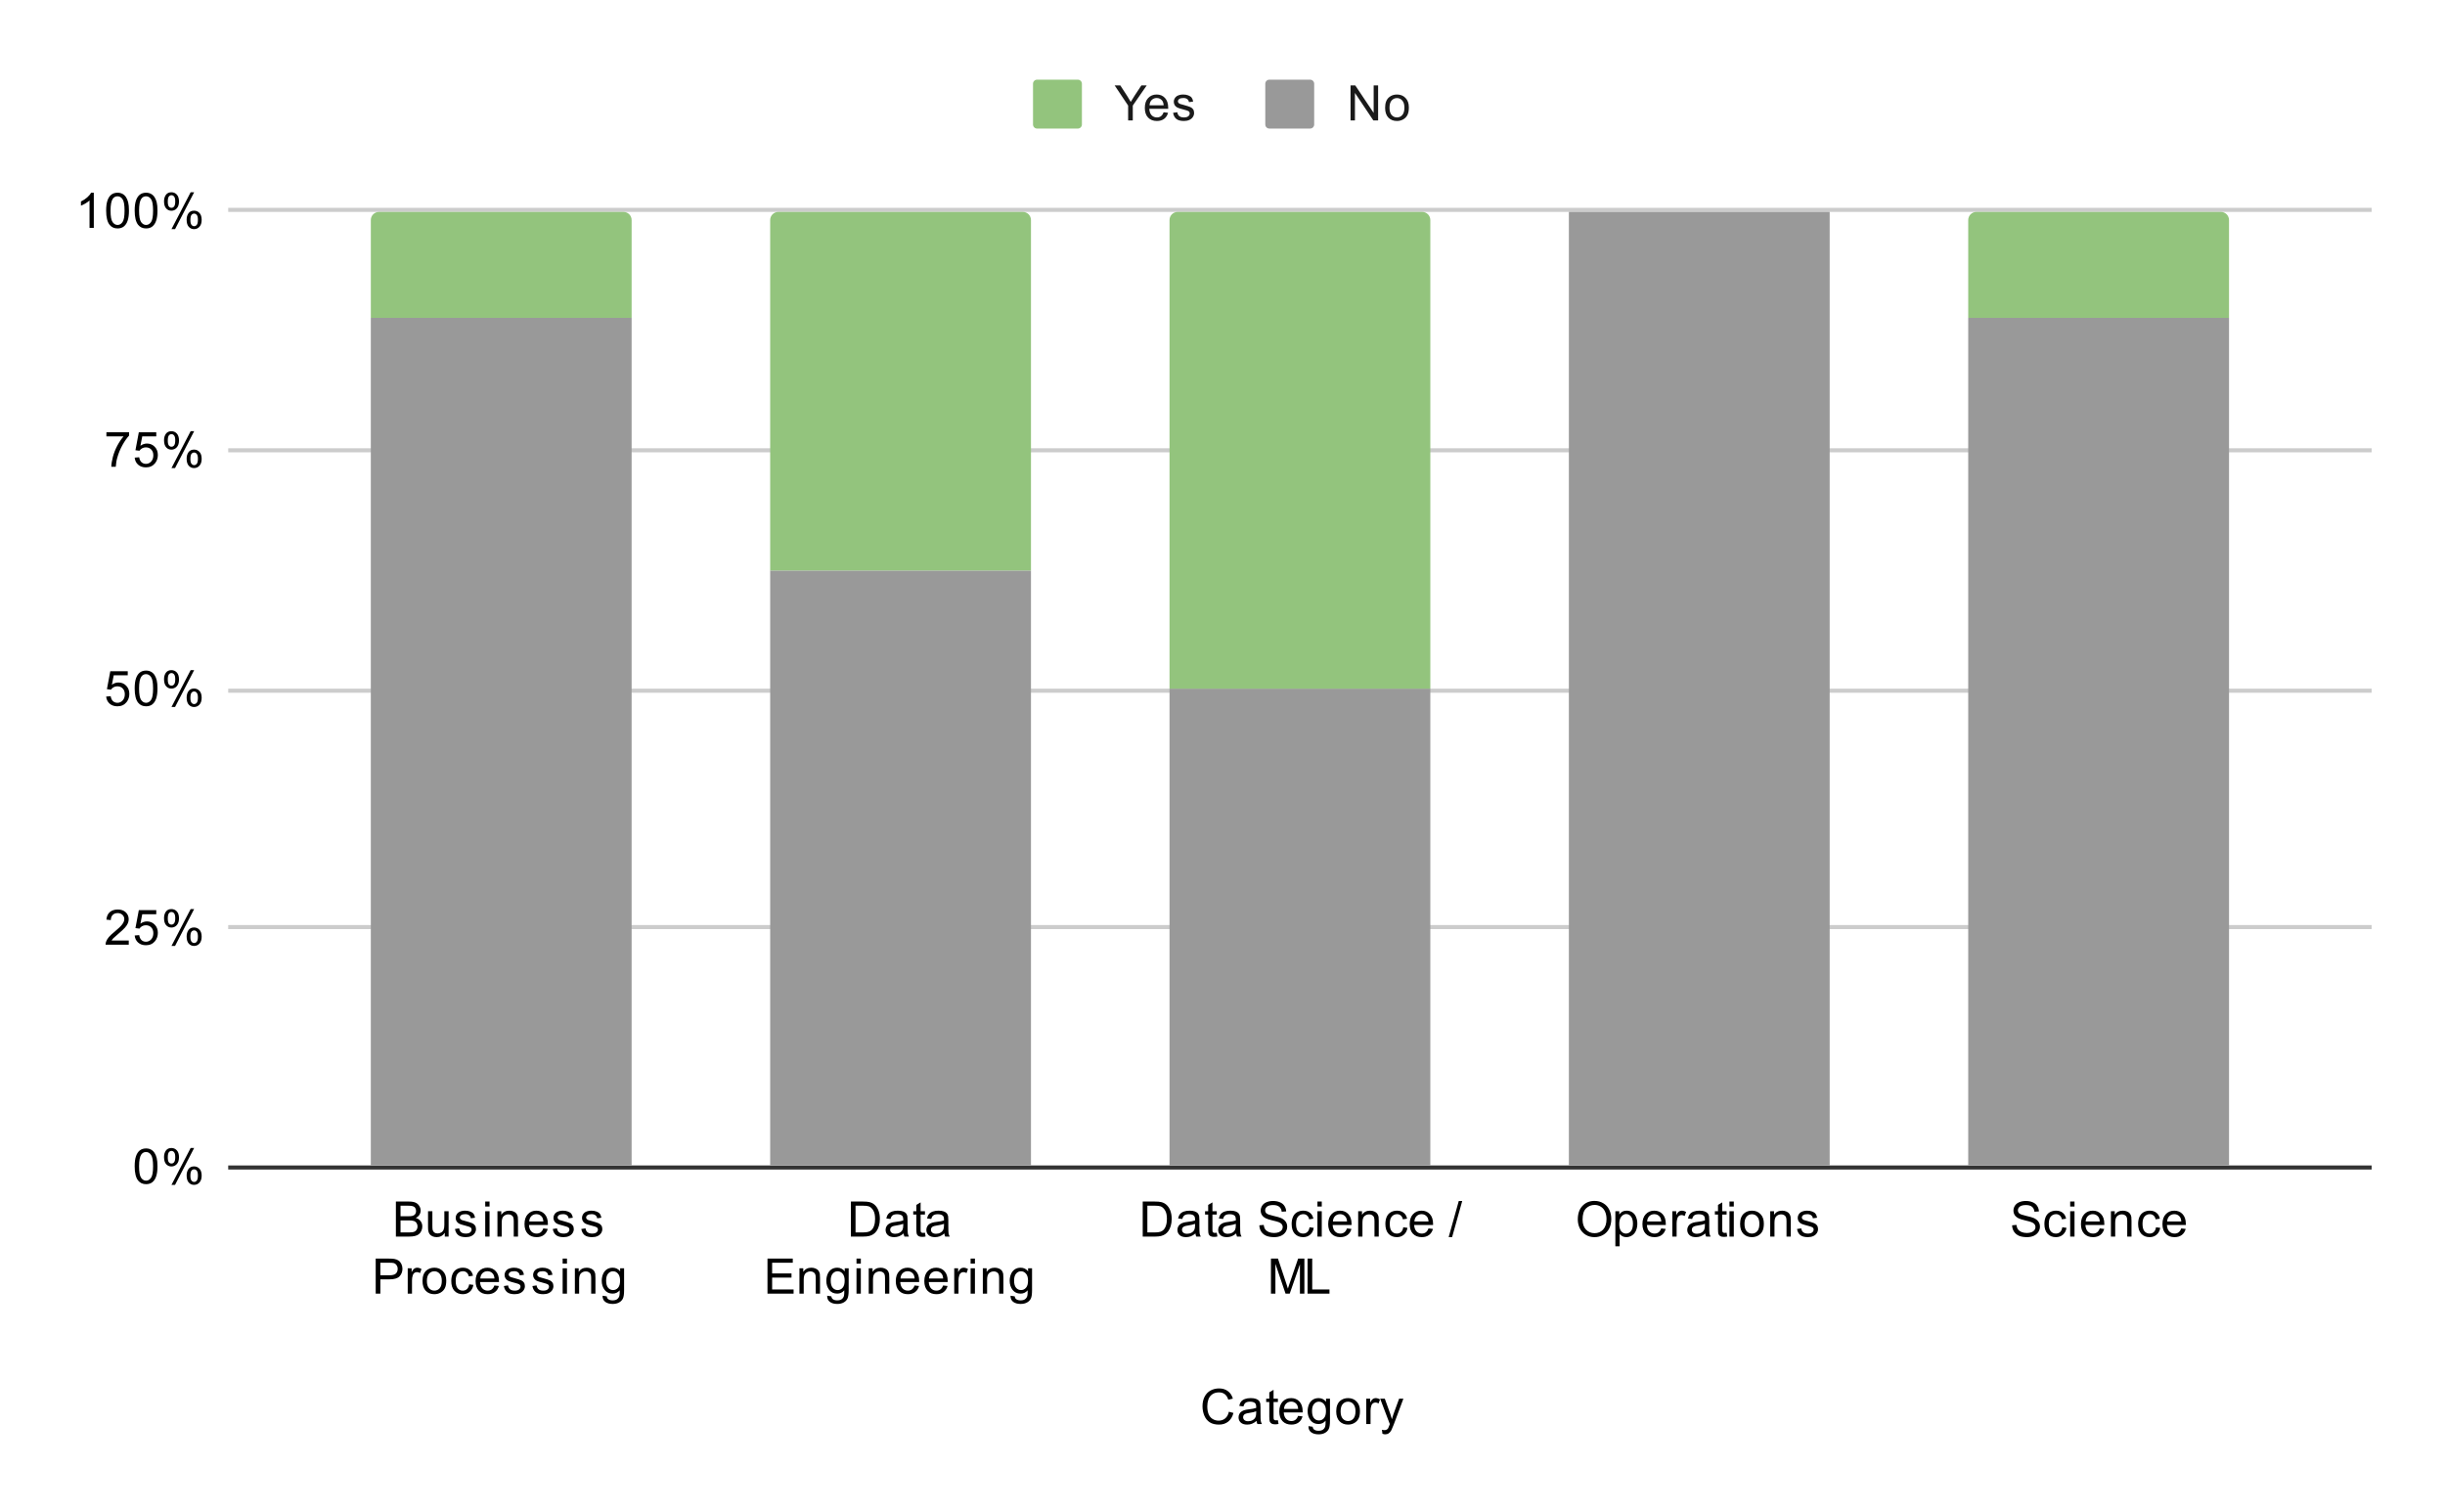 <svg version="1.1" viewBox="0.0 0.0 600.0 371.0" fill="none" stroke="none" stroke-linecap="square" stroke-miterlimit="10" width="600" height="371" xmlns:xlink="http://www.w3.org/1999/xlink" xmlns="http://www.w3.org/2000/svg"><path fill="#ffffff" d="M0 0L600.0 0L600.0 371.0L0 371.0L0 0Z" fill-rule="nonzero"/><path stroke="#333333" stroke-width="1.0" stroke-linecap="butt" d="M56.5 286.5L581.5 286.5" fill-rule="nonzero"/><path stroke="#cccccc" stroke-width="1.0" stroke-linecap="butt" d="M56.5 227.5L581.5 227.5" fill-rule="nonzero"/><path stroke="#cccccc" stroke-width="1.0" stroke-linecap="butt" d="M56.5 169.5L581.5 169.5" fill-rule="nonzero"/><path stroke="#cccccc" stroke-width="1.0" stroke-linecap="butt" d="M56.5 110.5L581.5 110.5" fill-rule="nonzero"/><path stroke="#cccccc" stroke-width="1.0" stroke-linecap="butt" d="M56.5 51.5L581.5 51.5" fill-rule="nonzero"/><clipPath id="id_0"><path d="M56.55 51.917L581.45 51.917L581.45 286.45L56.55 286.45L56.55 51.917Z" clip-rule="nonzero"/></clipPath><path stroke="#000000" stroke-width="2.0" stroke-linecap="butt" stroke-opacity="0.0" clip-path="url(#id_0)" d="M155.0 286.0L91.0 286.0L91.0 78.0L155.0 78.0Z" fill-rule="nonzero"/><path fill="#999999" clip-path="url(#id_0)" d="M155.0 286.0L91.0 286.0L91.0 78.0L155.0 78.0Z" fill-rule="nonzero"/><path stroke="#000000" stroke-width="2.0" stroke-linecap="butt" stroke-opacity="0.0" clip-path="url(#id_0)" d="M253.0 286.0L189.0 286.0L189.0 140.0L253.0 140.0Z" fill-rule="nonzero"/><path fill="#999999" clip-path="url(#id_0)" d="M253.0 286.0L189.0 286.0L189.0 140.0L253.0 140.0Z" fill-rule="nonzero"/><path stroke="#000000" stroke-width="2.0" stroke-linecap="butt" stroke-opacity="0.0" clip-path="url(#id_0)" d="M351.0 286.0L287.0 286.0L287.0 169.0L351.0 169.0Z" fill-rule="nonzero"/><path fill="#999999" clip-path="url(#id_0)" d="M351.0 286.0L287.0 286.0L287.0 169.0L351.0 169.0Z" fill-rule="nonzero"/><path stroke="#000000" stroke-width="2.0" stroke-linecap="butt" stroke-opacity="0.0" clip-path="url(#id_0)" d="M449.0 286.0L385.0 286.0L385.0 52.0L449.0 52.0Z" fill-rule="nonzero"/><path fill="#999999" clip-path="url(#id_0)" d="M449.0 286.0L385.0 286.0L385.0 52.0L449.0 52.0Z" fill-rule="nonzero"/><path stroke="#000000" stroke-width="2.0" stroke-linecap="butt" stroke-opacity="0.0" clip-path="url(#id_0)" d="M547.0 286.0L483.0 286.0L483.0 78.0L547.0 78.0Z" fill-rule="nonzero"/><path fill="#999999" clip-path="url(#id_0)" d="M547.0 286.0L483.0 286.0L483.0 78.0L547.0 78.0Z" fill-rule="nonzero"/><path stroke="#000000" stroke-width="2.0" stroke-linecap="butt" stroke-opacity="0.0" clip-path="url(#id_0)" d="M155.0 78.0L91.0 78.0L91.0 54.0C91.0 52.895 91.895 52.0 93.0 52.0L153.0 52.0C154.105 52.0 155.0 52.895 155.0 54.0Z" fill-rule="nonzero"/><path fill="#93c47d" clip-path="url(#id_0)" d="M155.0 78.0L91.0 78.0L91.0 54.0C91.0 52.895 91.895 52.0 93.0 52.0L153.0 52.0C154.105 52.0 155.0 52.895 155.0 54.0Z" fill-rule="nonzero"/><path stroke="#000000" stroke-width="2.0" stroke-linecap="butt" stroke-opacity="0.0" clip-path="url(#id_0)" d="M253.0 140.0L189.0 140.0L189.0 54.0C189.0 52.895 189.895 52.0 191.0 52.0L251.0 52.0C252.105 52.0 253.0 52.895 253.0 54.0Z" fill-rule="nonzero"/><path fill="#93c47d" clip-path="url(#id_0)" d="M253.0 140.0L189.0 140.0L189.0 54.0C189.0 52.895 189.895 52.0 191.0 52.0L251.0 52.0C252.105 52.0 253.0 52.895 253.0 54.0Z" fill-rule="nonzero"/><path stroke="#000000" stroke-width="2.0" stroke-linecap="butt" stroke-opacity="0.0" clip-path="url(#id_0)" d="M351.0 169.0L287.0 169.0L287.0 54.0C287.0 52.895 287.895 52.0 289.0 52.0L349.0 52.0C350.105 52.0 351.0 52.895 351.0 54.0Z" fill-rule="nonzero"/><path fill="#93c47d" clip-path="url(#id_0)" d="M351.0 169.0L287.0 169.0L287.0 54.0C287.0 52.895 287.895 52.0 289.0 52.0L349.0 52.0C350.105 52.0 351.0 52.895 351.0 54.0Z" fill-rule="nonzero"/><path stroke="#000000" stroke-width="2.0" stroke-linecap="butt" stroke-opacity="0.0" clip-path="url(#id_0)" d="M449.0 52.0L385.0 52.0L385.0 52.0L449.0 52.0Z" fill-rule="nonzero"/><path fill="#93c47d" clip-path="url(#id_0)" d="M449.0 52.0L385.0 52.0L385.0 52.0L449.0 52.0Z" fill-rule="nonzero"/><path stroke="#000000" stroke-width="2.0" stroke-linecap="butt" stroke-opacity="0.0" clip-path="url(#id_0)" d="M547.0 78.0L483.0 78.0L483.0 54.0C483.0 52.895 483.895 52.0 485.0 52.0L545.0 52.0C546.105 52.0 547.0 52.895 547.0 54.0Z" fill-rule="nonzero"/><path fill="#93c47d" clip-path="url(#id_0)" d="M547.0 78.0L483.0 78.0L483.0 54.0C483.0 52.895 483.895 52.0 485.0 52.0L545.0 52.0C546.105 52.0 547.0 52.895 547.0 54.0Z" fill-rule="nonzero"/><path fill="#000000" d="M301.562 346.434L302.688 346.731Q302.328 348.122 301.406 348.856Q300.484 349.591 299.141 349.591Q297.75 349.591 296.875 349.028Q296.0 348.466 295.547 347.403Q295.094 346.325 295.094 345.091Q295.094 343.747 295.609 342.747Q296.125 341.747 297.062 341.231Q298.016 340.716 299.156 340.716Q300.438 340.716 301.312 341.372Q302.203 342.028 302.547 343.216L301.422 343.481Q301.125 342.544 300.547 342.122Q299.984 341.684 299.125 341.684Q298.141 341.684 297.469 342.169Q296.812 342.637 296.531 343.434Q296.266 344.231 296.266 345.091Q296.266 346.184 296.578 346.997Q296.906 347.809 297.578 348.216Q298.25 348.622 299.047 348.622Q300.0 348.622 300.656 348.075Q301.328 347.528 301.562 346.434ZM308.359 348.684Q307.766 349.184 307.219 349.387Q306.688 349.591 306.062 349.591Q305.031 349.591 304.484 349.091Q303.938 348.591 303.938 347.809Q303.938 347.356 304.141 346.981Q304.344 346.591 304.688 346.372Q305.031 346.137 305.453 346.028Q305.75 345.934 306.391 345.856Q307.656 345.716 308.266 345.497Q308.266 345.278 308.266 345.231Q308.266 344.575 307.969 344.309Q307.562 343.966 306.766 343.966Q306.031 343.966 305.672 344.231Q305.312 344.481 305.141 345.137L304.109 344.997Q304.25 344.341 304.578 343.934Q304.906 343.528 305.516 343.309Q306.125 343.091 306.922 343.091Q307.719 343.091 308.219 343.278Q308.719 343.466 308.953 343.747Q309.188 344.028 309.281 344.466Q309.328 344.731 309.328 345.434L309.328 346.841Q309.328 348.309 309.391 348.7Q309.469 349.091 309.672 349.45L308.562 349.45Q308.406 349.122 308.359 348.684ZM308.266 346.325Q307.688 346.559 306.547 346.731Q305.891 346.825 305.625 346.95Q305.359 347.059 305.203 347.278Q305.062 347.497 305.062 347.778Q305.062 348.2 305.375 348.481Q305.703 348.762 306.312 348.762Q306.922 348.762 307.391 348.497Q307.875 348.231 308.094 347.762Q308.266 347.403 308.266 346.716L308.266 346.325ZM313.594 348.512L313.75 349.434Q313.297 349.528 312.953 349.528Q312.375 349.528 312.062 349.356Q311.75 349.169 311.609 348.872Q311.484 348.575 311.484 347.622L311.484 344.044L310.719 344.044L310.719 343.231L311.484 343.231L311.484 341.684L312.531 341.059L312.531 343.231L313.594 343.231L313.594 344.044L312.531 344.044L312.531 347.684Q312.531 348.137 312.578 348.262Q312.641 348.387 312.766 348.466Q312.891 348.544 313.125 348.544Q313.312 348.544 313.594 348.512ZM318.547 347.45L319.641 347.575Q319.391 348.528 318.688 349.059Q317.984 349.591 316.906 349.591Q315.547 349.591 314.734 348.747Q313.938 347.903 313.938 346.387Q313.938 344.825 314.75 343.966Q315.562 343.091 316.844 343.091Q318.094 343.091 318.875 343.934Q319.672 344.778 319.672 346.325Q319.672 346.419 319.672 346.606L315.031 346.606Q315.094 347.637 315.609 348.184Q316.125 348.716 316.906 348.716Q317.484 348.716 317.891 348.419Q318.312 348.106 318.547 347.45ZM315.094 345.747L318.562 345.747Q318.5 344.95 318.172 344.559Q317.656 343.95 316.859 343.95Q316.125 343.95 315.625 344.434Q315.141 344.919 315.094 345.747ZM321.094 349.966L322.125 350.122Q322.188 350.591 322.484 350.809Q322.875 351.106 323.547 351.106Q324.281 351.106 324.672 350.809Q325.078 350.512 325.219 349.997Q325.312 349.669 325.297 348.637Q324.609 349.45 323.578 349.45Q322.297 349.45 321.594 348.528Q320.891 347.591 320.891 346.309Q320.891 345.419 321.203 344.669Q321.531 343.903 322.141 343.497Q322.75 343.091 323.578 343.091Q324.688 343.091 325.406 343.981L325.406 343.231L326.375 343.231L326.375 348.606Q326.375 350.059 326.078 350.669Q325.781 351.278 325.141 351.622Q324.5 351.981 323.562 351.981Q322.453 351.981 321.766 351.481Q321.078 350.981 321.094 349.966ZM321.969 346.231Q321.969 347.45 322.453 348.012Q322.938 348.575 323.672 348.575Q324.406 348.575 324.891 348.012Q325.391 347.45 325.391 346.262Q325.391 345.122 324.875 344.544Q324.375 343.966 323.656 343.966Q322.953 343.966 322.453 344.544Q321.969 345.106 321.969 346.231ZM327.906 346.341Q327.906 344.606 328.859 343.778Q329.656 343.091 330.812 343.091Q332.094 343.091 332.906 343.934Q333.734 344.762 333.734 346.247Q333.734 347.45 333.375 348.137Q333.016 348.825 332.312 349.216Q331.625 349.591 330.812 349.591Q329.516 349.591 328.703 348.762Q327.906 347.919 327.906 346.341ZM328.984 346.341Q328.984 347.528 329.5 348.122Q330.031 348.716 330.812 348.716Q331.609 348.716 332.125 348.122Q332.641 347.528 332.641 346.309Q332.641 345.153 332.109 344.559Q331.594 343.966 330.812 343.966Q330.031 343.966 329.5 344.559Q328.984 345.137 328.984 346.341ZM335.281 349.45L335.281 343.231L336.234 343.231L336.234 344.169Q336.594 343.512 336.891 343.309Q337.203 343.091 337.578 343.091Q338.109 343.091 338.656 343.419L338.297 344.403Q337.906 344.169 337.531 344.169Q337.172 344.169 336.891 344.387Q336.625 344.591 336.516 344.966Q336.328 345.528 336.328 346.184L336.328 349.45L335.281 349.45ZM339.25 351.841L339.125 350.856Q339.469 350.95 339.734 350.95Q340.078 350.95 340.281 350.825Q340.5 350.716 340.641 350.512Q340.734 350.341 340.969 349.716Q340.984 349.637 341.062 349.466L338.688 343.231L339.828 343.231L341.125 346.825Q341.375 347.512 341.578 348.278Q341.766 347.544 342.016 346.856L343.344 343.231L344.391 343.231L342.031 349.559Q341.641 350.575 341.438 350.966Q341.156 351.497 340.781 351.731Q340.422 351.981 339.922 351.981Q339.625 351.981 339.25 351.841Z" fill-rule="nonzero"/><path fill="#000000" d="M33.05 286.216Q33.05 284.684 33.362 283.762Q33.675 282.825 34.284 282.325Q34.909 281.825 35.847 281.825Q36.534 281.825 37.05 282.106Q37.581 282.387 37.925 282.919Q38.269 283.434 38.456 284.184Q38.644 284.934 38.644 286.216Q38.644 287.731 38.331 288.653Q38.034 289.575 37.409 290.091Q36.8 290.591 35.847 290.591Q34.612 290.591 33.894 289.7Q33.05 288.637 33.05 286.216ZM34.128 286.216Q34.128 288.325 34.628 289.028Q35.128 289.731 35.847 289.731Q36.581 289.731 37.066 289.028Q37.566 288.325 37.566 286.216Q37.566 284.091 37.066 283.403Q36.581 282.7 35.831 282.7Q35.112 282.7 34.675 283.309Q34.128 284.091 34.128 286.216ZM40.253 283.919Q40.253 282.997 40.706 282.356Q41.175 281.716 42.05 281.716Q42.862 281.716 43.394 282.294Q43.925 282.872 43.925 283.981Q43.925 285.075 43.378 285.669Q42.847 286.247 42.066 286.247Q41.284 286.247 40.769 285.669Q40.253 285.091 40.253 283.919ZM42.081 282.434Q41.691 282.434 41.425 282.778Q41.175 283.122 41.175 284.028Q41.175 284.856 41.425 285.2Q41.691 285.528 42.081 285.528Q42.487 285.528 42.737 285.184Q43.003 284.841 43.003 283.95Q43.003 283.106 42.737 282.778Q42.472 282.434 42.081 282.434ZM42.081 290.762L46.784 281.716L47.644 281.716L42.956 290.762L42.081 290.762ZM45.8 288.434Q45.8 287.512 46.253 286.872Q46.722 286.231 47.612 286.231Q48.425 286.231 48.956 286.809Q49.487 287.372 49.487 288.497Q49.487 289.591 48.941 290.184Q48.409 290.762 47.612 290.762Q46.847 290.762 46.316 290.184Q45.8 289.606 45.8 288.434ZM47.644 286.95Q47.237 286.95 46.972 287.294Q46.722 287.637 46.722 288.544Q46.722 289.356 46.987 289.7Q47.253 290.044 47.644 290.044Q48.034 290.044 48.3 289.7Q48.566 289.356 48.566 288.45Q48.566 287.622 48.3 287.294Q48.034 286.95 47.644 286.95Z" fill-rule="nonzero"/><path fill="#000000" d="M31.597 230.801L31.597 231.817L25.909 231.817Q25.909 231.442 26.034 231.082Q26.253 230.504 26.722 229.942Q27.206 229.379 28.113 228.645Q29.519 227.489 30.003 226.817Q30.503 226.145 30.503 225.551Q30.503 224.926 30.05 224.504Q29.597 224.067 28.878 224.067Q28.113 224.067 27.659 224.52Q27.206 224.973 27.191 225.785L26.113 225.676Q26.222 224.457 26.941 223.832Q27.675 223.192 28.909 223.192Q30.144 223.192 30.863 223.879Q31.581 224.567 31.581 225.582Q31.581 226.098 31.363 226.598Q31.159 227.082 30.659 227.645Q30.175 228.192 29.05 229.145Q28.097 229.942 27.816 230.239Q27.55 230.52 27.378 230.801L31.597 230.801ZM33.05 229.567L34.159 229.473Q34.284 230.285 34.722 230.692Q35.175 231.098 35.816 231.098Q36.566 231.098 37.097 230.52Q37.628 229.942 37.628 229.004Q37.628 228.098 37.112 227.582Q36.612 227.051 35.784 227.051Q35.284 227.051 34.862 227.285Q34.456 227.52 34.222 227.879L33.237 227.754L34.066 223.348L38.347 223.348L38.347 224.348L34.909 224.348L34.456 226.66Q35.222 226.114 36.066 226.114Q37.191 226.114 37.956 226.895Q38.737 227.676 38.737 228.91Q38.737 230.067 38.066 230.926Q37.237 231.957 35.816 231.957Q34.644 231.957 33.894 231.301Q33.159 230.645 33.05 229.567ZM40.253 225.285Q40.253 224.364 40.706 223.723Q41.175 223.082 42.05 223.082Q42.862 223.082 43.394 223.66Q43.925 224.239 43.925 225.348Q43.925 226.442 43.378 227.035Q42.847 227.614 42.066 227.614Q41.284 227.614 40.769 227.035Q40.253 226.457 40.253 225.285ZM42.081 223.801Q41.691 223.801 41.425 224.145Q41.175 224.489 41.175 225.395Q41.175 226.223 41.425 226.567Q41.691 226.895 42.081 226.895Q42.487 226.895 42.737 226.551Q43.003 226.207 43.003 225.317Q43.003 224.473 42.737 224.145Q42.472 223.801 42.081 223.801ZM42.081 232.129L46.784 223.082L47.644 223.082L42.956 232.129L42.081 232.129ZM45.8 229.801Q45.8 228.879 46.253 228.239Q46.722 227.598 47.612 227.598Q48.425 227.598 48.956 228.176Q49.487 228.739 49.487 229.864Q49.487 230.957 48.941 231.551Q48.409 232.129 47.612 232.129Q46.847 232.129 46.316 231.551Q45.8 230.973 45.8 229.801ZM47.644 228.317Q47.237 228.317 46.972 228.66Q46.722 229.004 46.722 229.91Q46.722 230.723 46.987 231.067Q47.253 231.41 47.644 231.41Q48.034 231.41 48.3 231.067Q48.566 230.723 48.566 229.817Q48.566 228.989 48.3 228.66Q48.034 228.317 47.644 228.317Z" fill-rule="nonzero"/><path fill="#000000" d="M26.05 170.933L27.159 170.84Q27.284 171.652 27.722 172.058Q28.175 172.465 28.816 172.465Q29.566 172.465 30.097 171.886Q30.628 171.308 30.628 170.371Q30.628 169.465 30.113 168.949Q29.613 168.418 28.784 168.418Q28.284 168.418 27.863 168.652Q27.456 168.886 27.222 169.246L26.238 169.121L27.066 164.715L31.347 164.715L31.347 165.715L27.909 165.715L27.456 168.027Q28.222 167.48 29.066 167.48Q30.191 167.48 30.956 168.261Q31.738 169.043 31.738 170.277Q31.738 171.433 31.066 172.293Q30.238 173.324 28.816 173.324Q27.644 173.324 26.894 172.668Q26.159 172.011 26.05 170.933ZM33.05 168.949Q33.05 167.418 33.362 166.496Q33.675 165.558 34.284 165.058Q34.909 164.558 35.847 164.558Q36.534 164.558 37.05 164.84Q37.581 165.121 37.925 165.652Q38.269 166.168 38.456 166.918Q38.644 167.668 38.644 168.949Q38.644 170.465 38.331 171.386Q38.034 172.308 37.409 172.824Q36.8 173.324 35.847 173.324Q34.612 173.324 33.894 172.433Q33.05 171.371 33.05 168.949ZM34.128 168.949Q34.128 171.058 34.628 171.761Q35.128 172.465 35.847 172.465Q36.581 172.465 37.066 171.761Q37.566 171.058 37.566 168.949Q37.566 166.824 37.066 166.136Q36.581 165.433 35.831 165.433Q35.112 165.433 34.675 166.043Q34.128 166.824 34.128 168.949ZM40.253 166.652Q40.253 165.73 40.706 165.09Q41.175 164.449 42.05 164.449Q42.862 164.449 43.394 165.027Q43.925 165.605 43.925 166.715Q43.925 167.808 43.378 168.402Q42.847 168.98 42.066 168.98Q41.284 168.98 40.769 168.402Q40.253 167.824 40.253 166.652ZM42.081 165.168Q41.691 165.168 41.425 165.511Q41.175 165.855 41.175 166.761Q41.175 167.59 41.425 167.933Q41.691 168.261 42.081 168.261Q42.487 168.261 42.737 167.918Q43.003 167.574 43.003 166.683Q43.003 165.84 42.737 165.511Q42.472 165.168 42.081 165.168ZM42.081 173.496L46.784 164.449L47.644 164.449L42.956 173.496L42.081 173.496ZM45.8 171.168Q45.8 170.246 46.253 169.605Q46.722 168.965 47.612 168.965Q48.425 168.965 48.956 169.543Q49.487 170.105 49.487 171.23Q49.487 172.324 48.941 172.918Q48.409 173.496 47.612 173.496Q46.847 173.496 46.316 172.918Q45.8 172.34 45.8 171.168ZM47.644 169.683Q47.237 169.683 46.972 170.027Q46.722 170.371 46.722 171.277Q46.722 172.09 46.987 172.433Q47.253 172.777 47.644 172.777Q48.034 172.777 48.3 172.433Q48.566 172.09 48.566 171.183Q48.566 170.355 48.3 170.027Q48.034 169.683 47.644 169.683Z" fill-rule="nonzero"/><path fill="#000000" d="M26.113 107.081L26.113 106.066L31.675 106.066L31.675 106.894Q30.863 107.769 30.05 109.222Q29.253 110.659 28.816 112.191Q28.488 113.269 28.409 114.55L27.316 114.55Q27.331 113.534 27.706 112.097Q28.097 110.659 28.8 109.331Q29.519 108.003 30.331 107.081L26.113 107.081ZM33.05 112.3L34.159 112.206Q34.284 113.019 34.722 113.425Q35.175 113.831 35.816 113.831Q36.566 113.831 37.097 113.253Q37.628 112.675 37.628 111.737Q37.628 110.831 37.112 110.316Q36.612 109.784 35.784 109.784Q35.284 109.784 34.862 110.019Q34.456 110.253 34.222 110.612L33.237 110.487L34.066 106.081L38.347 106.081L38.347 107.081L34.909 107.081L34.456 109.394Q35.222 108.847 36.066 108.847Q37.191 108.847 37.956 109.628Q38.737 110.409 38.737 111.644Q38.737 112.8 38.066 113.659Q37.237 114.691 35.816 114.691Q34.644 114.691 33.894 114.034Q33.159 113.378 33.05 112.3ZM40.253 108.019Q40.253 107.097 40.706 106.456Q41.175 105.816 42.05 105.816Q42.862 105.816 43.394 106.394Q43.925 106.972 43.925 108.081Q43.925 109.175 43.378 109.769Q42.847 110.347 42.066 110.347Q41.284 110.347 40.769 109.769Q40.253 109.191 40.253 108.019ZM42.081 106.534Q41.691 106.534 41.425 106.878Q41.175 107.222 41.175 108.128Q41.175 108.956 41.425 109.3Q41.691 109.628 42.081 109.628Q42.487 109.628 42.737 109.284Q43.003 108.941 43.003 108.05Q43.003 107.206 42.737 106.878Q42.472 106.534 42.081 106.534ZM42.081 114.862L46.784 105.816L47.644 105.816L42.956 114.862L42.081 114.862ZM45.8 112.534Q45.8 111.612 46.253 110.972Q46.722 110.331 47.612 110.331Q48.425 110.331 48.956 110.909Q49.487 111.472 49.487 112.597Q49.487 113.691 48.941 114.284Q48.409 114.862 47.612 114.862Q46.847 114.862 46.316 114.284Q45.8 113.706 45.8 112.534ZM47.644 111.05Q47.237 111.05 46.972 111.394Q46.722 111.737 46.722 112.644Q46.722 113.456 46.987 113.8Q47.253 114.144 47.644 114.144Q48.034 114.144 48.3 113.8Q48.566 113.456 48.566 112.55Q48.566 111.722 48.3 111.394Q48.034 111.05 47.644 111.05Z" fill-rule="nonzero"/><path fill="#000000" d="M23.019 55.917L21.972 55.917L21.972 49.198Q21.581 49.557 20.956 49.932Q20.347 50.292 19.863 50.464L19.863 49.448Q20.738 49.026 21.394 48.448Q22.066 47.854 22.347 47.292L23.019 47.292L23.019 55.917ZM26.05 51.682Q26.05 50.151 26.363 49.229Q26.675 48.292 27.284 47.792Q27.909 47.292 28.847 47.292Q29.534 47.292 30.05 47.573Q30.581 47.854 30.925 48.385Q31.269 48.901 31.456 49.651Q31.644 50.401 31.644 51.682Q31.644 53.198 31.331 54.12Q31.034 55.042 30.409 55.557Q29.8 56.057 28.847 56.057Q27.613 56.057 26.894 55.167Q26.05 54.104 26.05 51.682ZM27.128 51.682Q27.128 53.792 27.628 54.495Q28.128 55.198 28.847 55.198Q29.581 55.198 30.066 54.495Q30.566 53.792 30.566 51.682Q30.566 49.557 30.066 48.87Q29.581 48.167 28.831 48.167Q28.113 48.167 27.675 48.776Q27.128 49.557 27.128 51.682ZM33.05 51.682Q33.05 50.151 33.362 49.229Q33.675 48.292 34.284 47.792Q34.909 47.292 35.847 47.292Q36.534 47.292 37.05 47.573Q37.581 47.854 37.925 48.385Q38.269 48.901 38.456 49.651Q38.644 50.401 38.644 51.682Q38.644 53.198 38.331 54.12Q38.034 55.042 37.409 55.557Q36.8 56.057 35.847 56.057Q34.612 56.057 33.894 55.167Q33.05 54.104 33.05 51.682ZM34.128 51.682Q34.128 53.792 34.628 54.495Q35.128 55.198 35.847 55.198Q36.581 55.198 37.066 54.495Q37.566 53.792 37.566 51.682Q37.566 49.557 37.066 48.87Q36.581 48.167 35.831 48.167Q35.112 48.167 34.675 48.776Q34.128 49.557 34.128 51.682ZM40.253 49.385Q40.253 48.464 40.706 47.823Q41.175 47.182 42.05 47.182Q42.862 47.182 43.394 47.76Q43.925 48.339 43.925 49.448Q43.925 50.542 43.378 51.135Q42.847 51.714 42.066 51.714Q41.284 51.714 40.769 51.135Q40.253 50.557 40.253 49.385ZM42.081 47.901Q41.691 47.901 41.425 48.245Q41.175 48.589 41.175 49.495Q41.175 50.323 41.425 50.667Q41.691 50.995 42.081 50.995Q42.487 50.995 42.737 50.651Q43.003 50.307 43.003 49.417Q43.003 48.573 42.737 48.245Q42.472 47.901 42.081 47.901ZM42.081 56.229L46.784 47.182L47.644 47.182L42.956 56.229L42.081 56.229ZM45.8 53.901Q45.8 52.979 46.253 52.339Q46.722 51.698 47.612 51.698Q48.425 51.698 48.956 52.276Q49.487 52.839 49.487 53.964Q49.487 55.057 48.941 55.651Q48.409 56.229 47.612 56.229Q46.847 56.229 46.316 55.651Q45.8 55.073 45.8 53.901ZM47.644 52.417Q47.237 52.417 46.972 52.76Q46.722 53.104 46.722 54.01Q46.722 54.823 46.987 55.167Q47.253 55.51 47.644 55.51Q48.034 55.51 48.3 55.167Q48.566 54.823 48.566 53.917Q48.566 53.089 48.3 52.76Q48.034 52.417 47.644 52.417Z" fill-rule="nonzero"/><path fill="#000000" d="M97.151 303.45L97.151 294.856L100.385 294.856Q101.369 294.856 101.963 295.122Q102.557 295.387 102.885 295.934Q103.229 296.466 103.229 297.059Q103.229 297.606 102.932 298.091Q102.635 298.575 102.026 298.872Q102.807 299.106 103.213 299.669Q103.635 300.216 103.635 300.966Q103.635 301.559 103.385 302.091Q103.135 302.606 102.76 302.887Q102.385 303.169 101.807 303.309Q101.244 303.45 100.432 303.45L97.151 303.45ZM98.291 298.466L100.151 298.466Q100.901 298.466 101.229 298.372Q101.666 298.247 101.885 297.95Q102.104 297.637 102.104 297.184Q102.104 296.762 101.901 296.434Q101.698 296.106 101.307 295.997Q100.932 295.872 100.01 295.872L98.291 295.872L98.291 298.466ZM98.291 302.434L100.432 302.434Q100.979 302.434 101.198 302.387Q101.604 302.325 101.854 302.169Q102.119 301.997 102.291 301.684Q102.463 301.372 102.463 300.966Q102.463 300.481 102.213 300.122Q101.979 299.762 101.541 299.622Q101.104 299.481 100.276 299.481L98.291 299.481L98.291 302.434ZM109.151 303.45L109.151 302.528Q108.416 303.591 107.166 303.591Q106.619 303.591 106.135 303.387Q105.666 303.169 105.432 302.856Q105.198 302.528 105.104 302.059Q105.041 301.762 105.041 301.075L105.041 297.231L106.104 297.231L106.104 300.684Q106.104 301.497 106.166 301.794Q106.26 302.2 106.573 302.45Q106.901 302.684 107.385 302.684Q107.854 302.684 108.26 302.45Q108.682 302.2 108.854 301.778Q109.041 301.356 109.041 300.559L109.041 297.231L110.088 297.231L110.088 303.45L109.151 303.45ZM111.651 301.591L112.682 301.434Q112.776 302.059 113.166 302.387Q113.573 302.716 114.307 302.716Q115.026 302.716 115.369 302.434Q115.729 302.137 115.729 301.731Q115.729 301.372 115.416 301.169Q115.198 301.028 114.338 300.809Q113.182 300.512 112.729 300.309Q112.291 300.091 112.057 299.716Q111.823 299.341 111.823 298.872Q111.823 298.466 112.01 298.106Q112.198 297.747 112.526 297.512Q112.776 297.341 113.198 297.216Q113.619 297.091 114.119 297.091Q114.838 297.091 115.385 297.309Q115.948 297.512 116.213 297.872Q116.479 298.231 116.573 298.825L115.541 298.966Q115.479 298.497 115.135 298.231Q114.807 297.95 114.182 297.95Q113.463 297.95 113.151 298.2Q112.838 298.434 112.838 298.762Q112.838 298.966 112.963 299.122Q113.104 299.294 113.369 299.403Q113.526 299.466 114.307 299.669Q115.432 299.981 115.869 300.169Q116.307 300.356 116.557 300.716Q116.807 301.075 116.807 301.622Q116.807 302.153 116.494 302.622Q116.198 303.075 115.619 303.341Q115.041 303.591 114.307 303.591Q113.088 303.591 112.448 303.091Q111.823 302.575 111.651 301.591ZM119.073 296.075L119.073 294.856L120.135 294.856L120.135 296.075L119.073 296.075ZM119.073 303.45L119.073 297.231L120.135 297.231L120.135 303.45L119.073 303.45ZM122.073 303.45L122.073 297.231L123.01 297.231L123.01 298.106Q123.698 297.091 124.994 297.091Q125.557 297.091 126.026 297.294Q126.51 297.497 126.744 297.825Q126.979 298.153 127.073 298.591Q127.119 298.887 127.119 299.622L127.119 303.45L126.073 303.45L126.073 299.669Q126.073 299.012 125.948 298.7Q125.823 298.387 125.51 298.2Q125.198 297.997 124.776 297.997Q124.104 297.997 123.604 298.434Q123.119 298.856 123.119 300.044L123.119 303.45L122.073 303.45ZM133.323 301.45L134.416 301.575Q134.166 302.528 133.463 303.059Q132.76 303.591 131.682 303.591Q130.323 303.591 129.51 302.747Q128.713 301.903 128.713 300.387Q128.713 298.825 129.526 297.966Q130.338 297.091 131.619 297.091Q132.869 297.091 133.651 297.934Q134.448 298.778 134.448 300.325Q134.448 300.419 134.448 300.606L129.807 300.606Q129.869 301.637 130.385 302.184Q130.901 302.716 131.682 302.716Q132.26 302.716 132.666 302.419Q133.088 302.106 133.323 301.45ZM129.869 299.747L133.338 299.747Q133.276 298.95 132.948 298.559Q132.432 297.95 131.635 297.95Q130.901 297.95 130.401 298.434Q129.916 298.919 129.869 299.747ZM135.651 301.591L136.682 301.434Q136.776 302.059 137.166 302.387Q137.573 302.716 138.307 302.716Q139.026 302.716 139.369 302.434Q139.729 302.137 139.729 301.731Q139.729 301.372 139.416 301.169Q139.198 301.028 138.338 300.809Q137.182 300.512 136.729 300.309Q136.291 300.091 136.057 299.716Q135.823 299.341 135.823 298.872Q135.823 298.466 136.01 298.106Q136.198 297.747 136.526 297.512Q136.776 297.341 137.198 297.216Q137.619 297.091 138.119 297.091Q138.838 297.091 139.385 297.309Q139.948 297.512 140.213 297.872Q140.479 298.231 140.573 298.825L139.541 298.966Q139.479 298.497 139.135 298.231Q138.807 297.95 138.182 297.95Q137.463 297.95 137.151 298.2Q136.838 298.434 136.838 298.762Q136.838 298.966 136.963 299.122Q137.104 299.294 137.369 299.403Q137.526 299.466 138.307 299.669Q139.432 299.981 139.869 300.169Q140.307 300.356 140.557 300.716Q140.807 301.075 140.807 301.622Q140.807 302.153 140.494 302.622Q140.198 303.075 139.619 303.341Q139.041 303.591 138.307 303.591Q137.088 303.591 136.448 303.091Q135.823 302.575 135.651 301.591ZM142.651 301.591L143.682 301.434Q143.776 302.059 144.166 302.387Q144.573 302.716 145.307 302.716Q146.026 302.716 146.369 302.434Q146.729 302.137 146.729 301.731Q146.729 301.372 146.416 301.169Q146.198 301.028 145.338 300.809Q144.182 300.512 143.729 300.309Q143.291 300.091 143.057 299.716Q142.823 299.341 142.823 298.872Q142.823 298.466 143.01 298.106Q143.198 297.747 143.526 297.512Q143.776 297.341 144.198 297.216Q144.619 297.091 145.119 297.091Q145.838 297.091 146.385 297.309Q146.948 297.512 147.213 297.872Q147.479 298.231 147.573 298.825L146.541 298.966Q146.479 298.497 146.135 298.231Q145.807 297.95 145.182 297.95Q144.463 297.95 144.151 298.2Q143.838 298.434 143.838 298.762Q143.838 298.966 143.963 299.122Q144.104 299.294 144.369 299.403Q144.526 299.466 145.307 299.669Q146.432 299.981 146.869 300.169Q147.307 300.356 147.557 300.716Q147.807 301.075 147.807 301.622Q147.807 302.153 147.494 302.622Q147.198 303.075 146.619 303.341Q146.041 303.591 145.307 303.591Q144.088 303.591 143.448 303.091Q142.823 302.575 142.651 301.591Z" fill-rule="nonzero"/><path fill="#000000" d="M92.198 317.45L92.198 308.856L95.448 308.856Q96.291 308.856 96.744 308.934Q97.385 309.044 97.807 309.341Q98.244 309.637 98.494 310.169Q98.76 310.7 98.76 311.341Q98.76 312.434 98.057 313.2Q97.369 313.95 95.541 313.95L93.338 313.95L93.338 317.45L92.198 317.45ZM93.338 312.95L95.557 312.95Q96.666 312.95 97.119 312.544Q97.588 312.122 97.588 311.372Q97.588 310.841 97.307 310.466Q97.041 310.075 96.604 309.95Q96.307 309.872 95.541 309.872L93.338 309.872L93.338 312.95ZM100.057 317.45L100.057 311.231L101.01 311.231L101.01 312.169Q101.369 311.512 101.666 311.309Q101.979 311.091 102.354 311.091Q102.885 311.091 103.432 311.419L103.073 312.403Q102.682 312.169 102.307 312.169Q101.948 312.169 101.666 312.387Q101.401 312.591 101.291 312.966Q101.104 313.528 101.104 314.184L101.104 317.45L100.057 317.45ZM103.682 314.341Q103.682 312.606 104.635 311.778Q105.432 311.091 106.588 311.091Q107.869 311.091 108.682 311.934Q109.51 312.762 109.51 314.247Q109.51 315.45 109.151 316.137Q108.791 316.825 108.088 317.216Q107.401 317.591 106.588 317.591Q105.291 317.591 104.479 316.762Q103.682 315.919 103.682 314.341ZM104.76 314.341Q104.76 315.528 105.276 316.122Q105.807 316.716 106.588 316.716Q107.385 316.716 107.901 316.122Q108.416 315.528 108.416 314.309Q108.416 313.153 107.885 312.559Q107.369 311.966 106.588 311.966Q105.807 311.966 105.276 312.559Q104.76 313.137 104.76 314.341ZM115.135 315.169L116.166 315.309Q115.994 316.372 115.291 316.981Q114.588 317.591 113.573 317.591Q112.291 317.591 111.51 316.762Q110.744 315.919 110.744 314.356Q110.744 313.356 111.073 312.606Q111.416 311.841 112.088 311.466Q112.776 311.091 113.588 311.091Q114.588 311.091 115.229 311.606Q115.885 312.106 116.073 313.059L115.041 313.216Q114.901 312.591 114.526 312.278Q114.151 311.95 113.619 311.95Q112.823 311.95 112.323 312.528Q111.823 313.091 111.823 314.325Q111.823 315.591 112.307 316.153Q112.791 316.716 113.557 316.716Q114.182 316.716 114.588 316.341Q115.01 315.966 115.135 315.169ZM121.323 315.45L122.416 315.575Q122.166 316.528 121.463 317.059Q120.76 317.591 119.682 317.591Q118.323 317.591 117.51 316.747Q116.713 315.903 116.713 314.387Q116.713 312.825 117.526 311.966Q118.338 311.091 119.619 311.091Q120.869 311.091 121.651 311.934Q122.448 312.778 122.448 314.325Q122.448 314.419 122.448 314.606L117.807 314.606Q117.869 315.637 118.385 316.184Q118.901 316.716 119.682 316.716Q120.26 316.716 120.666 316.419Q121.088 316.106 121.323 315.45ZM117.869 313.747L121.338 313.747Q121.276 312.95 120.948 312.559Q120.432 311.95 119.635 311.95Q118.901 311.95 118.401 312.434Q117.916 312.919 117.869 313.747ZM123.651 315.591L124.682 315.434Q124.776 316.059 125.166 316.387Q125.573 316.716 126.307 316.716Q127.026 316.716 127.369 316.434Q127.729 316.137 127.729 315.731Q127.729 315.372 127.416 315.169Q127.198 315.028 126.338 314.809Q125.182 314.512 124.729 314.309Q124.291 314.091 124.057 313.716Q123.823 313.341 123.823 312.872Q123.823 312.466 124.01 312.106Q124.198 311.747 124.526 311.512Q124.776 311.341 125.198 311.216Q125.619 311.091 126.119 311.091Q126.838 311.091 127.385 311.309Q127.948 311.512 128.213 311.872Q128.479 312.231 128.573 312.825L127.541 312.966Q127.479 312.497 127.135 312.231Q126.807 311.95 126.182 311.95Q125.463 311.95 125.151 312.2Q124.838 312.434 124.838 312.762Q124.838 312.966 124.963 313.122Q125.104 313.294 125.369 313.403Q125.526 313.466 126.307 313.669Q127.432 313.981 127.869 314.169Q128.307 314.356 128.557 314.716Q128.807 315.075 128.807 315.622Q128.807 316.153 128.494 316.622Q128.198 317.075 127.619 317.341Q127.041 317.591 126.307 317.591Q125.088 317.591 124.448 317.091Q123.823 316.575 123.651 315.591ZM130.651 315.591L131.682 315.434Q131.776 316.059 132.166 316.387Q132.573 316.716 133.307 316.716Q134.026 316.716 134.369 316.434Q134.729 316.137 134.729 315.731Q134.729 315.372 134.416 315.169Q134.198 315.028 133.338 314.809Q132.182 314.512 131.729 314.309Q131.291 314.091 131.057 313.716Q130.823 313.341 130.823 312.872Q130.823 312.466 131.01 312.106Q131.198 311.747 131.526 311.512Q131.776 311.341 132.198 311.216Q132.619 311.091 133.119 311.091Q133.838 311.091 134.385 311.309Q134.948 311.512 135.213 311.872Q135.479 312.231 135.573 312.825L134.541 312.966Q134.479 312.497 134.135 312.231Q133.807 311.95 133.182 311.95Q132.463 311.95 132.151 312.2Q131.838 312.434 131.838 312.762Q131.838 312.966 131.963 313.122Q132.104 313.294 132.369 313.403Q132.526 313.466 133.307 313.669Q134.432 313.981 134.869 314.169Q135.307 314.356 135.557 314.716Q135.807 315.075 135.807 315.622Q135.807 316.153 135.494 316.622Q135.198 317.075 134.619 317.341Q134.041 317.591 133.307 317.591Q132.088 317.591 131.448 317.091Q130.823 316.575 130.651 315.591ZM138.073 310.075L138.073 308.856L139.135 308.856L139.135 310.075L138.073 310.075ZM138.073 317.45L138.073 311.231L139.135 311.231L139.135 317.45L138.073 317.45ZM141.073 317.45L141.073 311.231L142.01 311.231L142.01 312.106Q142.698 311.091 143.994 311.091Q144.557 311.091 145.026 311.294Q145.51 311.497 145.744 311.825Q145.979 312.153 146.073 312.591Q146.119 312.887 146.119 313.622L146.119 317.45L145.073 317.45L145.073 313.669Q145.073 313.012 144.948 312.7Q144.823 312.387 144.51 312.2Q144.198 311.997 143.776 311.997Q143.104 311.997 142.604 312.434Q142.119 312.856 142.119 314.044L142.119 317.45L141.073 317.45ZM147.869 317.966L148.901 318.122Q148.963 318.591 149.26 318.809Q149.651 319.106 150.323 319.106Q151.057 319.106 151.448 318.809Q151.854 318.512 151.994 317.997Q152.088 317.669 152.073 316.637Q151.385 317.45 150.354 317.45Q149.073 317.45 148.369 316.528Q147.666 315.591 147.666 314.309Q147.666 313.419 147.979 312.669Q148.307 311.903 148.916 311.497Q149.526 311.091 150.354 311.091Q151.463 311.091 152.182 311.981L152.182 311.231L153.151 311.231L153.151 316.606Q153.151 318.059 152.854 318.669Q152.557 319.278 151.916 319.622Q151.276 319.981 150.338 319.981Q149.229 319.981 148.541 319.481Q147.854 318.981 147.869 317.966ZM148.744 314.231Q148.744 315.45 149.229 316.012Q149.713 316.575 150.448 316.575Q151.182 316.575 151.666 316.012Q152.166 315.45 152.166 314.262Q152.166 313.122 151.651 312.544Q151.151 311.966 150.432 311.966Q149.729 311.966 149.229 312.544Q148.744 313.106 148.744 314.231Z" fill-rule="nonzero"/><path fill="#000000" d="M208.81 303.45L208.81 294.856L211.778 294.856Q212.778 294.856 213.31 294.981Q214.044 295.153 214.56 295.591Q215.247 296.169 215.575 297.075Q215.919 297.966 215.919 299.106Q215.919 300.091 215.685 300.841Q215.466 301.591 215.107 302.091Q214.747 302.591 214.31 302.872Q213.888 303.153 213.294 303.309Q212.7 303.45 211.919 303.45L208.81 303.45ZM209.95 302.434L211.778 302.434Q212.638 302.434 213.122 302.278Q213.607 302.122 213.888 301.825Q214.294 301.434 214.513 300.747Q214.747 300.059 214.747 299.091Q214.747 297.747 214.294 297.028Q213.857 296.294 213.232 296.044Q212.763 295.872 211.763 295.872L209.95 295.872L209.95 302.434ZM221.747 302.684Q221.153 303.184 220.607 303.387Q220.075 303.591 219.45 303.591Q218.419 303.591 217.872 303.091Q217.325 302.591 217.325 301.809Q217.325 301.356 217.528 300.981Q217.732 300.591 218.075 300.372Q218.419 300.137 218.841 300.028Q219.138 299.934 219.778 299.856Q221.044 299.716 221.653 299.497Q221.653 299.278 221.653 299.231Q221.653 298.575 221.357 298.309Q220.95 297.966 220.153 297.966Q219.419 297.966 219.06 298.231Q218.7 298.481 218.528 299.137L217.497 298.997Q217.638 298.341 217.966 297.934Q218.294 297.528 218.903 297.309Q219.513 297.091 220.31 297.091Q221.107 297.091 221.607 297.278Q222.107 297.466 222.341 297.747Q222.575 298.028 222.669 298.466Q222.716 298.731 222.716 299.434L222.716 300.841Q222.716 302.309 222.778 302.7Q222.857 303.091 223.06 303.45L221.95 303.45Q221.794 303.122 221.747 302.684ZM221.653 300.325Q221.075 300.559 219.935 300.731Q219.278 300.825 219.013 300.95Q218.747 301.059 218.591 301.278Q218.45 301.497 218.45 301.778Q218.45 302.2 218.763 302.481Q219.091 302.762 219.7 302.762Q220.31 302.762 220.778 302.497Q221.263 302.231 221.482 301.762Q221.653 301.403 221.653 300.716L221.653 300.325ZM226.982 302.512L227.138 303.434Q226.685 303.528 226.341 303.528Q225.763 303.528 225.45 303.356Q225.138 303.169 224.997 302.872Q224.872 302.575 224.872 301.622L224.872 298.044L224.107 298.044L224.107 297.231L224.872 297.231L224.872 295.684L225.919 295.059L225.919 297.231L226.982 297.231L226.982 298.044L225.919 298.044L225.919 301.684Q225.919 302.137 225.966 302.262Q226.028 302.387 226.153 302.466Q226.278 302.544 226.513 302.544Q226.7 302.544 226.982 302.512ZM231.747 302.684Q231.153 303.184 230.607 303.387Q230.075 303.591 229.45 303.591Q228.419 303.591 227.872 303.091Q227.325 302.591 227.325 301.809Q227.325 301.356 227.528 300.981Q227.732 300.591 228.075 300.372Q228.419 300.137 228.841 300.028Q229.138 299.934 229.778 299.856Q231.044 299.716 231.653 299.497Q231.653 299.278 231.653 299.231Q231.653 298.575 231.357 298.309Q230.95 297.966 230.153 297.966Q229.419 297.966 229.06 298.231Q228.7 298.481 228.528 299.137L227.497 298.997Q227.638 298.341 227.966 297.934Q228.294 297.528 228.903 297.309Q229.513 297.091 230.31 297.091Q231.107 297.091 231.607 297.278Q232.107 297.466 232.341 297.747Q232.575 298.028 232.669 298.466Q232.716 298.731 232.716 299.434L232.716 300.841Q232.716 302.309 232.778 302.7Q232.857 303.091 233.06 303.45L231.95 303.45Q231.794 303.122 231.747 302.684ZM231.653 300.325Q231.075 300.559 229.935 300.731Q229.278 300.825 229.013 300.95Q228.747 301.059 228.591 301.278Q228.45 301.497 228.45 301.778Q228.45 302.2 228.763 302.481Q229.091 302.762 229.7 302.762Q230.31 302.762 230.778 302.497Q231.263 302.231 231.482 301.762Q231.653 301.403 231.653 300.716L231.653 300.325Z" fill-rule="nonzero"/><path fill="#000000" d="M188.341 317.45L188.341 308.856L194.544 308.856L194.544 309.872L189.482 309.872L189.482 312.497L194.232 312.497L194.232 313.512L189.482 313.512L189.482 316.434L194.747 316.434L194.747 317.45L188.341 317.45ZM196.185 317.45L196.185 311.231L197.122 311.231L197.122 312.106Q197.81 311.091 199.107 311.091Q199.669 311.091 200.138 311.294Q200.622 311.497 200.857 311.825Q201.091 312.153 201.185 312.591Q201.232 312.887 201.232 313.622L201.232 317.45L200.185 317.45L200.185 313.669Q200.185 313.012 200.06 312.7Q199.935 312.387 199.622 312.2Q199.31 311.997 198.888 311.997Q198.216 311.997 197.716 312.434Q197.232 312.856 197.232 314.044L197.232 317.45L196.185 317.45ZM202.982 317.966L204.013 318.122Q204.075 318.591 204.372 318.809Q204.763 319.106 205.435 319.106Q206.169 319.106 206.56 318.809Q206.966 318.512 207.107 317.997Q207.2 317.669 207.185 316.637Q206.497 317.45 205.466 317.45Q204.185 317.45 203.482 316.528Q202.778 315.591 202.778 314.309Q202.778 313.419 203.091 312.669Q203.419 311.903 204.028 311.497Q204.638 311.091 205.466 311.091Q206.575 311.091 207.294 311.981L207.294 311.231L208.263 311.231L208.263 316.606Q208.263 318.059 207.966 318.669Q207.669 319.278 207.028 319.622Q206.388 319.981 205.45 319.981Q204.341 319.981 203.653 319.481Q202.966 318.981 202.982 317.966ZM203.857 314.231Q203.857 315.45 204.341 316.012Q204.825 316.575 205.56 316.575Q206.294 316.575 206.778 316.012Q207.278 315.45 207.278 314.262Q207.278 313.122 206.763 312.544Q206.263 311.966 205.544 311.966Q204.841 311.966 204.341 312.544Q203.857 313.106 203.857 314.231ZM210.185 310.075L210.185 308.856L211.247 308.856L211.247 310.075L210.185 310.075ZM210.185 317.45L210.185 311.231L211.247 311.231L211.247 317.45L210.185 317.45ZM213.185 317.45L213.185 311.231L214.122 311.231L214.122 312.106Q214.81 311.091 216.107 311.091Q216.669 311.091 217.138 311.294Q217.622 311.497 217.857 311.825Q218.091 312.153 218.185 312.591Q218.232 312.887 218.232 313.622L218.232 317.45L217.185 317.45L217.185 313.669Q217.185 313.012 217.06 312.7Q216.935 312.387 216.622 312.2Q216.31 311.997 215.888 311.997Q215.216 311.997 214.716 312.434Q214.232 312.856 214.232 314.044L214.232 317.45L213.185 317.45ZM224.435 315.45L225.528 315.575Q225.278 316.528 224.575 317.059Q223.872 317.591 222.794 317.591Q221.435 317.591 220.622 316.747Q219.825 315.903 219.825 314.387Q219.825 312.825 220.638 311.966Q221.45 311.091 222.732 311.091Q223.982 311.091 224.763 311.934Q225.56 312.778 225.56 314.325Q225.56 314.419 225.56 314.606L220.919 314.606Q220.982 315.637 221.497 316.184Q222.013 316.716 222.794 316.716Q223.372 316.716 223.778 316.419Q224.2 316.106 224.435 315.45ZM220.982 313.747L224.45 313.747Q224.388 312.95 224.06 312.559Q223.544 311.95 222.747 311.95Q222.013 311.95 221.513 312.434Q221.028 312.919 220.982 313.747ZM231.435 315.45L232.528 315.575Q232.278 316.528 231.575 317.059Q230.872 317.591 229.794 317.591Q228.435 317.591 227.622 316.747Q226.825 315.903 226.825 314.387Q226.825 312.825 227.638 311.966Q228.45 311.091 229.732 311.091Q230.982 311.091 231.763 311.934Q232.56 312.778 232.56 314.325Q232.56 314.419 232.56 314.606L227.919 314.606Q227.982 315.637 228.497 316.184Q229.013 316.716 229.794 316.716Q230.372 316.716 230.778 316.419Q231.2 316.106 231.435 315.45ZM227.982 313.747L231.45 313.747Q231.388 312.95 231.06 312.559Q230.544 311.95 229.747 311.95Q229.013 311.95 228.513 312.434Q228.028 312.919 227.982 313.747ZM234.169 317.45L234.169 311.231L235.122 311.231L235.122 312.169Q235.482 311.512 235.778 311.309Q236.091 311.091 236.466 311.091Q236.997 311.091 237.544 311.419L237.185 312.403Q236.794 312.169 236.419 312.169Q236.06 312.169 235.778 312.387Q235.513 312.591 235.403 312.966Q235.216 313.528 235.216 314.184L235.216 317.45L234.169 317.45ZM238.185 310.075L238.185 308.856L239.247 308.856L239.247 310.075L238.185 310.075ZM238.185 317.45L238.185 311.231L239.247 311.231L239.247 317.45L238.185 317.45ZM241.185 317.45L241.185 311.231L242.122 311.231L242.122 312.106Q242.81 311.091 244.107 311.091Q244.669 311.091 245.138 311.294Q245.622 311.497 245.857 311.825Q246.091 312.153 246.185 312.591Q246.232 312.887 246.232 313.622L246.232 317.45L245.185 317.45L245.185 313.669Q245.185 313.012 245.06 312.7Q244.935 312.387 244.622 312.2Q244.31 311.997 243.888 311.997Q243.216 311.997 242.716 312.434Q242.232 312.856 242.232 314.044L242.232 317.45L241.185 317.45ZM247.982 317.966L249.013 318.122Q249.075 318.591 249.372 318.809Q249.763 319.106 250.435 319.106Q251.169 319.106 251.56 318.809Q251.966 318.512 252.107 317.997Q252.2 317.669 252.185 316.637Q251.497 317.45 250.466 317.45Q249.185 317.45 248.482 316.528Q247.778 315.591 247.778 314.309Q247.778 313.419 248.091 312.669Q248.419 311.903 249.028 311.497Q249.638 311.091 250.466 311.091Q251.575 311.091 252.294 311.981L252.294 311.231L253.263 311.231L253.263 316.606Q253.263 318.059 252.966 318.669Q252.669 319.278 252.028 319.622Q251.388 319.981 250.45 319.981Q249.341 319.981 248.653 319.481Q247.966 318.981 247.982 317.966ZM248.857 314.231Q248.857 315.45 249.341 316.012Q249.825 316.575 250.56 316.575Q251.294 316.575 251.778 316.012Q252.278 315.45 252.278 314.262Q252.278 313.122 251.763 312.544Q251.263 311.966 250.544 311.966Q249.841 311.966 249.341 312.544Q248.857 313.106 248.857 314.231Z" fill-rule="nonzero"/><path fill="#000000" d="M280.422 303.45L280.422 294.856L283.391 294.856Q284.391 294.856 284.922 294.981Q285.656 295.153 286.172 295.591Q286.859 296.169 287.188 297.075Q287.531 297.966 287.531 299.106Q287.531 300.091 287.297 300.841Q287.078 301.591 286.719 302.091Q286.359 302.591 285.922 302.872Q285.5 303.153 284.906 303.309Q284.312 303.45 283.531 303.45L280.422 303.45ZM281.562 302.434L283.391 302.434Q284.25 302.434 284.734 302.278Q285.219 302.122 285.5 301.825Q285.906 301.434 286.125 300.747Q286.359 300.059 286.359 299.091Q286.359 297.747 285.906 297.028Q285.469 296.294 284.844 296.044Q284.375 295.872 283.375 295.872L281.562 295.872L281.562 302.434ZM293.359 302.684Q292.766 303.184 292.219 303.387Q291.688 303.591 291.062 303.591Q290.031 303.591 289.484 303.091Q288.938 302.591 288.938 301.809Q288.938 301.356 289.141 300.981Q289.344 300.591 289.688 300.372Q290.031 300.137 290.453 300.028Q290.75 299.934 291.391 299.856Q292.656 299.716 293.266 299.497Q293.266 299.278 293.266 299.231Q293.266 298.575 292.969 298.309Q292.562 297.966 291.766 297.966Q291.031 297.966 290.672 298.231Q290.312 298.481 290.141 299.137L289.109 298.997Q289.25 298.341 289.578 297.934Q289.906 297.528 290.516 297.309Q291.125 297.091 291.922 297.091Q292.719 297.091 293.219 297.278Q293.719 297.466 293.953 297.747Q294.188 298.028 294.281 298.466Q294.328 298.731 294.328 299.434L294.328 300.841Q294.328 302.309 294.391 302.7Q294.469 303.091 294.672 303.45L293.562 303.45Q293.406 303.122 293.359 302.684ZM293.266 300.325Q292.688 300.559 291.547 300.731Q290.891 300.825 290.625 300.95Q290.359 301.059 290.203 301.278Q290.062 301.497 290.062 301.778Q290.062 302.2 290.375 302.481Q290.703 302.762 291.312 302.762Q291.922 302.762 292.391 302.497Q292.875 302.231 293.094 301.762Q293.266 301.403 293.266 300.716L293.266 300.325ZM298.594 302.512L298.75 303.434Q298.297 303.528 297.953 303.528Q297.375 303.528 297.062 303.356Q296.75 303.169 296.609 302.872Q296.484 302.575 296.484 301.622L296.484 298.044L295.719 298.044L295.719 297.231L296.484 297.231L296.484 295.684L297.531 295.059L297.531 297.231L298.594 297.231L298.594 298.044L297.531 298.044L297.531 301.684Q297.531 302.137 297.578 302.262Q297.641 302.387 297.766 302.466Q297.891 302.544 298.125 302.544Q298.312 302.544 298.594 302.512ZM303.359 302.684Q302.766 303.184 302.219 303.387Q301.688 303.591 301.062 303.591Q300.031 303.591 299.484 303.091Q298.938 302.591 298.938 301.809Q298.938 301.356 299.141 300.981Q299.344 300.591 299.688 300.372Q300.031 300.137 300.453 300.028Q300.75 299.934 301.391 299.856Q302.656 299.716 303.266 299.497Q303.266 299.278 303.266 299.231Q303.266 298.575 302.969 298.309Q302.562 297.966 301.766 297.966Q301.031 297.966 300.672 298.231Q300.312 298.481 300.141 299.137L299.109 298.997Q299.25 298.341 299.578 297.934Q299.906 297.528 300.516 297.309Q301.125 297.091 301.922 297.091Q302.719 297.091 303.219 297.278Q303.719 297.466 303.953 297.747Q304.188 298.028 304.281 298.466Q304.328 298.731 304.328 299.434L304.328 300.841Q304.328 302.309 304.391 302.7Q304.469 303.091 304.672 303.45L303.562 303.45Q303.406 303.122 303.359 302.684ZM303.266 300.325Q302.688 300.559 301.547 300.731Q300.891 300.825 300.625 300.95Q300.359 301.059 300.203 301.278Q300.062 301.497 300.062 301.778Q300.062 302.2 300.375 302.481Q300.703 302.762 301.312 302.762Q301.922 302.762 302.391 302.497Q302.875 302.231 303.094 301.762Q303.266 301.403 303.266 300.716L303.266 300.325ZM309.047 300.684L310.109 300.591Q310.188 301.247 310.469 301.653Q310.75 302.059 311.328 302.325Q311.922 302.575 312.656 302.575Q313.297 302.575 313.797 302.387Q314.297 302.184 314.531 301.856Q314.781 301.512 314.781 301.122Q314.781 300.716 314.547 300.419Q314.312 300.106 313.781 299.903Q313.422 299.762 312.234 299.481Q311.062 299.2 310.594 298.95Q309.969 298.622 309.672 298.153Q309.375 297.669 309.375 297.075Q309.375 296.434 309.734 295.872Q310.109 295.294 310.812 295.012Q311.531 294.716 312.391 294.716Q313.344 294.716 314.078 295.028Q314.812 295.325 315.203 295.934Q315.594 296.528 315.625 297.278L314.531 297.356Q314.438 296.544 313.922 296.137Q313.422 295.716 312.438 295.716Q311.406 295.716 310.938 296.091Q310.469 296.466 310.469 296.997Q310.469 297.466 310.797 297.762Q311.125 298.059 312.5 298.372Q313.891 298.684 314.406 298.919Q315.156 299.278 315.516 299.809Q315.875 300.325 315.875 301.028Q315.875 301.716 315.484 302.325Q315.094 302.919 314.359 303.262Q313.625 303.591 312.703 303.591Q311.531 303.591 310.734 303.262Q309.953 302.919 309.5 302.231Q309.062 301.544 309.047 300.684ZM321.359 301.169L322.391 301.309Q322.219 302.372 321.516 302.981Q320.812 303.591 319.797 303.591Q318.516 303.591 317.734 302.762Q316.969 301.919 316.969 300.356Q316.969 299.356 317.297 298.606Q317.641 297.841 318.312 297.466Q319.0 297.091 319.812 297.091Q320.812 297.091 321.453 297.606Q322.109 298.106 322.297 299.059L321.266 299.216Q321.125 298.591 320.75 298.278Q320.375 297.95 319.844 297.95Q319.047 297.95 318.547 298.528Q318.047 299.091 318.047 300.325Q318.047 301.591 318.531 302.153Q319.016 302.716 319.781 302.716Q320.406 302.716 320.812 302.341Q321.234 301.966 321.359 301.169ZM323.297 296.075L323.297 294.856L324.359 294.856L324.359 296.075L323.297 296.075ZM323.297 303.45L323.297 297.231L324.359 297.231L324.359 303.45L323.297 303.45ZM330.547 301.45L331.641 301.575Q331.391 302.528 330.688 303.059Q329.984 303.591 328.906 303.591Q327.547 303.591 326.734 302.747Q325.938 301.903 325.938 300.387Q325.938 298.825 326.75 297.966Q327.562 297.091 328.844 297.091Q330.094 297.091 330.875 297.934Q331.672 298.778 331.672 300.325Q331.672 300.419 331.672 300.606L327.031 300.606Q327.094 301.637 327.609 302.184Q328.125 302.716 328.906 302.716Q329.484 302.716 329.891 302.419Q330.312 302.106 330.547 301.45ZM327.094 299.747L330.562 299.747Q330.5 298.95 330.172 298.559Q329.656 297.95 328.859 297.95Q328.125 297.95 327.625 298.434Q327.141 298.919 327.094 299.747ZM333.297 303.45L333.297 297.231L334.234 297.231L334.234 298.106Q334.922 297.091 336.219 297.091Q336.781 297.091 337.25 297.294Q337.734 297.497 337.969 297.825Q338.203 298.153 338.297 298.591Q338.344 298.887 338.344 299.622L338.344 303.45L337.297 303.45L337.297 299.669Q337.297 299.012 337.172 298.7Q337.047 298.387 336.734 298.2Q336.422 297.997 336.0 297.997Q335.328 297.997 334.828 298.434Q334.344 298.856 334.344 300.044L334.344 303.45L333.297 303.45ZM344.359 301.169L345.391 301.309Q345.219 302.372 344.516 302.981Q343.812 303.591 342.797 303.591Q341.516 303.591 340.734 302.762Q339.969 301.919 339.969 300.356Q339.969 299.356 340.297 298.606Q340.641 297.841 341.312 297.466Q342.0 297.091 342.812 297.091Q343.812 297.091 344.453 297.606Q345.109 298.106 345.297 299.059L344.266 299.216Q344.125 298.591 343.75 298.278Q343.375 297.95 342.844 297.95Q342.047 297.95 341.547 298.528Q341.047 299.091 341.047 300.325Q341.047 301.591 341.531 302.153Q342.016 302.716 342.781 302.716Q343.406 302.716 343.812 302.341Q344.234 301.966 344.359 301.169ZM350.547 301.45L351.641 301.575Q351.391 302.528 350.688 303.059Q349.984 303.591 348.906 303.591Q347.547 303.591 346.734 302.747Q345.938 301.903 345.938 300.387Q345.938 298.825 346.75 297.966Q347.562 297.091 348.844 297.091Q350.094 297.091 350.875 297.934Q351.672 298.778 351.672 300.325Q351.672 300.419 351.672 300.606L347.031 300.606Q347.094 301.637 347.609 302.184Q348.125 302.716 348.906 302.716Q349.484 302.716 349.891 302.419Q350.312 302.106 350.547 301.45ZM347.094 299.747L350.562 299.747Q350.5 298.95 350.172 298.559Q349.656 297.95 348.859 297.95Q348.125 297.95 347.625 298.434Q347.141 298.919 347.094 299.747ZM355.5 303.591L357.984 294.716L358.828 294.716L356.344 303.591L355.5 303.591Z" fill-rule="nonzero"/><path fill="#000000" d="M311.891 317.45L311.891 308.856L313.609 308.856L315.641 314.934Q315.922 315.794 316.047 316.216Q316.188 315.747 316.5 314.841L318.562 308.856L320.094 308.856L320.094 317.45L319.0 317.45L319.0 310.262L316.5 317.45L315.469 317.45L312.984 310.137L312.984 317.45L311.891 317.45ZM320.875 317.45L320.875 308.856L322.016 308.856L322.016 316.434L326.25 316.434L326.25 317.45L320.875 317.45Z" fill-rule="nonzero"/><path fill="#000000" d="M387.19 299.262Q387.19 297.122 388.331 295.919Q389.487 294.7 391.3 294.7Q392.503 294.7 393.456 295.278Q394.409 295.841 394.909 296.856Q395.409 297.872 395.409 299.169Q395.409 300.466 394.878 301.497Q394.347 302.528 393.378 303.059Q392.425 303.591 391.3 303.591Q390.081 303.591 389.128 303.012Q388.175 302.419 387.675 301.419Q387.19 300.403 387.19 299.262ZM388.362 299.278Q388.362 300.841 389.19 301.731Q390.034 302.622 391.3 302.622Q392.581 302.622 393.409 301.731Q394.237 300.825 394.237 299.153Q394.237 298.106 393.878 297.325Q393.534 296.544 392.847 296.122Q392.159 295.684 391.315 295.684Q390.112 295.684 389.237 296.512Q388.362 297.341 388.362 299.278ZM396.409 305.841L396.409 297.231L397.362 297.231L397.362 298.028Q397.706 297.559 398.128 297.325Q398.565 297.091 399.175 297.091Q399.972 297.091 400.581 297.497Q401.19 297.903 401.487 298.653Q401.8 299.403 401.8 300.294Q401.8 301.247 401.456 302.012Q401.128 302.778 400.472 303.184Q399.815 303.591 399.097 303.591Q398.565 303.591 398.143 303.372Q397.722 303.137 397.456 302.809L397.456 305.841L396.409 305.841ZM397.362 300.372Q397.362 301.575 397.847 302.153Q398.331 302.716 399.018 302.716Q399.722 302.716 400.222 302.122Q400.722 301.528 400.722 300.278Q400.722 299.091 400.237 298.512Q399.753 297.919 399.065 297.919Q398.393 297.919 397.878 298.544Q397.362 299.169 397.362 300.372ZM407.659 301.45L408.753 301.575Q408.503 302.528 407.8 303.059Q407.097 303.591 406.018 303.591Q404.659 303.591 403.847 302.747Q403.05 301.903 403.05 300.387Q403.05 298.825 403.862 297.966Q404.675 297.091 405.956 297.091Q407.206 297.091 407.987 297.934Q408.784 298.778 408.784 300.325Q408.784 300.419 408.784 300.606L404.143 300.606Q404.206 301.637 404.722 302.184Q405.237 302.716 406.018 302.716Q406.597 302.716 407.003 302.419Q407.425 302.106 407.659 301.45ZM404.206 299.747L407.675 299.747Q407.612 298.95 407.284 298.559Q406.768 297.95 405.972 297.95Q405.237 297.95 404.737 298.434Q404.253 298.919 404.206 299.747ZM410.393 303.45L410.393 297.231L411.347 297.231L411.347 298.169Q411.706 297.512 412.003 297.309Q412.315 297.091 412.69 297.091Q413.222 297.091 413.768 297.419L413.409 298.403Q413.018 298.169 412.643 298.169Q412.284 298.169 412.003 298.387Q411.737 298.591 411.628 298.966Q411.44 299.528 411.44 300.184L411.44 303.45L410.393 303.45ZM418.472 302.684Q417.878 303.184 417.331 303.387Q416.8 303.591 416.175 303.591Q415.143 303.591 414.597 303.091Q414.05 302.591 414.05 301.809Q414.05 301.356 414.253 300.981Q414.456 300.591 414.8 300.372Q415.143 300.137 415.565 300.028Q415.862 299.934 416.503 299.856Q417.768 299.716 418.378 299.497Q418.378 299.278 418.378 299.231Q418.378 298.575 418.081 298.309Q417.675 297.966 416.878 297.966Q416.143 297.966 415.784 298.231Q415.425 298.481 415.253 299.137L414.222 298.997Q414.362 298.341 414.69 297.934Q415.018 297.528 415.628 297.309Q416.237 297.091 417.034 297.091Q417.831 297.091 418.331 297.278Q418.831 297.466 419.065 297.747Q419.3 298.028 419.393 298.466Q419.44 298.731 419.44 299.434L419.44 300.841Q419.44 302.309 419.503 302.7Q419.581 303.091 419.784 303.45L418.675 303.45Q418.518 303.122 418.472 302.684ZM418.378 300.325Q417.8 300.559 416.659 300.731Q416.003 300.825 415.737 300.95Q415.472 301.059 415.315 301.278Q415.175 301.497 415.175 301.778Q415.175 302.2 415.487 302.481Q415.815 302.762 416.425 302.762Q417.034 302.762 417.503 302.497Q417.987 302.231 418.206 301.762Q418.378 301.403 418.378 300.716L418.378 300.325ZM423.706 302.512L423.862 303.434Q423.409 303.528 423.065 303.528Q422.487 303.528 422.175 303.356Q421.862 303.169 421.722 302.872Q421.597 302.575 421.597 301.622L421.597 298.044L420.831 298.044L420.831 297.231L421.597 297.231L421.597 295.684L422.643 295.059L422.643 297.231L423.706 297.231L423.706 298.044L422.643 298.044L422.643 301.684Q422.643 302.137 422.69 302.262Q422.753 302.387 422.878 302.466Q423.003 302.544 423.237 302.544Q423.425 302.544 423.706 302.512ZM424.409 296.075L424.409 294.856L425.472 294.856L425.472 296.075L424.409 296.075ZM424.409 303.45L424.409 297.231L425.472 297.231L425.472 303.45L424.409 303.45ZM427.018 300.341Q427.018 298.606 427.972 297.778Q428.768 297.091 429.925 297.091Q431.206 297.091 432.018 297.934Q432.847 298.762 432.847 300.247Q432.847 301.45 432.487 302.137Q432.128 302.825 431.425 303.216Q430.737 303.591 429.925 303.591Q428.628 303.591 427.815 302.762Q427.018 301.919 427.018 300.341ZM428.097 300.341Q428.097 301.528 428.612 302.122Q429.143 302.716 429.925 302.716Q430.722 302.716 431.237 302.122Q431.753 301.528 431.753 300.309Q431.753 299.153 431.222 298.559Q430.706 297.966 429.925 297.966Q429.143 297.966 428.612 298.559Q428.097 299.137 428.097 300.341ZM434.409 303.45L434.409 297.231L435.347 297.231L435.347 298.106Q436.034 297.091 437.331 297.091Q437.893 297.091 438.362 297.294Q438.847 297.497 439.081 297.825Q439.315 298.153 439.409 298.591Q439.456 298.887 439.456 299.622L439.456 303.45L438.409 303.45L438.409 299.669Q438.409 299.012 438.284 298.7Q438.159 298.387 437.847 298.2Q437.534 297.997 437.112 297.997Q436.44 297.997 435.94 298.434Q435.456 298.856 435.456 300.044L435.456 303.45L434.409 303.45ZM440.987 301.591L442.018 301.434Q442.112 302.059 442.503 302.387Q442.909 302.716 443.643 302.716Q444.362 302.716 444.706 302.434Q445.065 302.137 445.065 301.731Q445.065 301.372 444.753 301.169Q444.534 301.028 443.675 300.809Q442.518 300.512 442.065 300.309Q441.628 300.091 441.393 299.716Q441.159 299.341 441.159 298.872Q441.159 298.466 441.347 298.106Q441.534 297.747 441.862 297.512Q442.112 297.341 442.534 297.216Q442.956 297.091 443.456 297.091Q444.175 297.091 444.722 297.309Q445.284 297.512 445.55 297.872Q445.815 298.231 445.909 298.825L444.878 298.966Q444.815 298.497 444.472 298.231Q444.143 297.95 443.518 297.95Q442.8 297.95 442.487 298.2Q442.175 298.434 442.175 298.762Q442.175 298.966 442.3 299.122Q442.44 299.294 442.706 299.403Q442.862 299.466 443.643 299.669Q444.768 299.981 445.206 300.169Q445.643 300.356 445.893 300.716Q446.143 301.075 446.143 301.622Q446.143 302.153 445.831 302.622Q445.534 303.075 444.956 303.341Q444.378 303.591 443.643 303.591Q442.425 303.591 441.784 303.091Q441.159 302.575 440.987 301.591Z" fill-rule="nonzero"/><path fill="#000000" d="M493.771 300.684L494.834 300.591Q494.912 301.247 495.193 301.653Q495.474 302.059 496.052 302.325Q496.646 302.575 497.381 302.575Q498.021 302.575 498.521 302.387Q499.021 302.184 499.256 301.856Q499.506 301.512 499.506 301.122Q499.506 300.716 499.271 300.419Q499.037 300.106 498.506 299.903Q498.146 299.762 496.959 299.481Q495.787 299.2 495.318 298.95Q494.693 298.622 494.396 298.153Q494.099 297.669 494.099 297.075Q494.099 296.434 494.459 295.872Q494.834 295.294 495.537 295.012Q496.256 294.716 497.115 294.716Q498.068 294.716 498.802 295.028Q499.537 295.325 499.927 295.934Q500.318 296.528 500.349 297.278L499.256 297.356Q499.162 296.544 498.646 296.137Q498.146 295.716 497.162 295.716Q496.131 295.716 495.662 296.091Q495.193 296.466 495.193 296.997Q495.193 297.466 495.521 297.762Q495.849 298.059 497.224 298.372Q498.615 298.684 499.131 298.919Q499.881 299.278 500.24 299.809Q500.599 300.325 500.599 301.028Q500.599 301.716 500.209 302.325Q499.818 302.919 499.084 303.262Q498.349 303.591 497.427 303.591Q496.256 303.591 495.459 303.262Q494.677 302.919 494.224 302.231Q493.787 301.544 493.771 300.684ZM506.084 301.169L507.115 301.309Q506.943 302.372 506.24 302.981Q505.537 303.591 504.521 303.591Q503.24 303.591 502.459 302.762Q501.693 301.919 501.693 300.356Q501.693 299.356 502.021 298.606Q502.365 297.841 503.037 297.466Q503.724 297.091 504.537 297.091Q505.537 297.091 506.177 297.606Q506.834 298.106 507.021 299.059L505.99 299.216Q505.849 298.591 505.474 298.278Q505.099 297.95 504.568 297.95Q503.771 297.95 503.271 298.528Q502.771 299.091 502.771 300.325Q502.771 301.591 503.256 302.153Q503.74 302.716 504.506 302.716Q505.131 302.716 505.537 302.341Q505.959 301.966 506.084 301.169ZM508.021 296.075L508.021 294.856L509.084 294.856L509.084 296.075L508.021 296.075ZM508.021 303.45L508.021 297.231L509.084 297.231L509.084 303.45L508.021 303.45ZM515.271 301.45L516.365 301.575Q516.115 302.528 515.412 303.059Q514.709 303.591 513.631 303.591Q512.271 303.591 511.459 302.747Q510.662 301.903 510.662 300.387Q510.662 298.825 511.474 297.966Q512.287 297.091 513.568 297.091Q514.818 297.091 515.599 297.934Q516.396 298.778 516.396 300.325Q516.396 300.419 516.396 300.606L511.756 300.606Q511.818 301.637 512.334 302.184Q512.849 302.716 513.631 302.716Q514.209 302.716 514.615 302.419Q515.037 302.106 515.271 301.45ZM511.818 299.747L515.287 299.747Q515.224 298.95 514.896 298.559Q514.381 297.95 513.584 297.95Q512.849 297.95 512.349 298.434Q511.865 298.919 511.818 299.747ZM518.021 303.45L518.021 297.231L518.959 297.231L518.959 298.106Q519.646 297.091 520.943 297.091Q521.506 297.091 521.974 297.294Q522.459 297.497 522.693 297.825Q522.927 298.153 523.021 298.591Q523.068 298.887 523.068 299.622L523.068 303.45L522.021 303.45L522.021 299.669Q522.021 299.012 521.896 298.7Q521.771 298.387 521.459 298.2Q521.146 297.997 520.724 297.997Q520.052 297.997 519.552 298.434Q519.068 298.856 519.068 300.044L519.068 303.45L518.021 303.45ZM529.084 301.169L530.115 301.309Q529.943 302.372 529.24 302.981Q528.537 303.591 527.521 303.591Q526.24 303.591 525.459 302.762Q524.693 301.919 524.693 300.356Q524.693 299.356 525.021 298.606Q525.365 297.841 526.037 297.466Q526.724 297.091 527.537 297.091Q528.537 297.091 529.177 297.606Q529.834 298.106 530.021 299.059L528.99 299.216Q528.849 298.591 528.474 298.278Q528.099 297.95 527.568 297.95Q526.771 297.95 526.271 298.528Q525.771 299.091 525.771 300.325Q525.771 301.591 526.256 302.153Q526.74 302.716 527.506 302.716Q528.131 302.716 528.537 302.341Q528.959 301.966 529.084 301.169ZM535.271 301.45L536.365 301.575Q536.115 302.528 535.412 303.059Q534.709 303.591 533.631 303.591Q532.271 303.591 531.459 302.747Q530.662 301.903 530.662 300.387Q530.662 298.825 531.474 297.966Q532.287 297.091 533.568 297.091Q534.818 297.091 535.599 297.934Q536.396 298.778 536.396 300.325Q536.396 300.419 536.396 300.606L531.756 300.606Q531.818 301.637 532.334 302.184Q532.849 302.716 533.631 302.716Q534.209 302.716 534.615 302.419Q535.037 302.106 535.271 301.45ZM531.818 299.747L535.287 299.747Q535.224 298.95 534.896 298.559Q534.381 297.95 533.584 297.95Q532.849 297.95 532.349 298.434Q531.865 298.919 531.818 299.747Z" fill-rule="nonzero"/><path fill="#93c47d" d="M253.5 20.55C253.5 19.998 253.948 19.55 254.5 19.55L264.5 19.55C265.052 19.55 265.5 19.998 265.5 20.55L265.5 30.55C265.5 31.102 265.052 31.55 264.5 31.55L254.5 31.55C253.948 31.55 253.5 31.102 253.5 30.55Z" fill-rule="nonzero"/><path fill="#1a1a1a" d="M276.844 29.55L276.844 25.909L273.531 20.956L274.922 20.956L276.609 23.55Q277.078 24.269 277.484 25.003Q277.875 24.331 278.422 23.488L280.094 20.956L281.406 20.956L277.984 25.909L277.984 29.55L276.844 29.55ZM285.547 27.55L286.641 27.675Q286.391 28.628 285.688 29.159Q284.984 29.691 283.906 29.691Q282.547 29.691 281.734 28.847Q280.938 28.003 280.938 26.488Q280.938 24.925 281.75 24.066Q282.562 23.191 283.844 23.191Q285.094 23.191 285.875 24.034Q286.672 24.878 286.672 26.425Q286.672 26.519 286.672 26.706L282.031 26.706Q282.094 27.738 282.609 28.284Q283.125 28.816 283.906 28.816Q284.484 28.816 284.891 28.519Q285.312 28.206 285.547 27.55ZM282.094 25.847L285.562 25.847Q285.5 25.05 285.172 24.659Q284.656 24.05 283.859 24.05Q283.125 24.05 282.625 24.534Q282.141 25.019 282.094 25.847ZM287.875 27.691L288.906 27.534Q289.0 28.159 289.391 28.488Q289.797 28.816 290.531 28.816Q291.25 28.816 291.594 28.534Q291.953 28.238 291.953 27.831Q291.953 27.472 291.641 27.269Q291.422 27.128 290.562 26.909Q289.406 26.613 288.953 26.409Q288.516 26.191 288.281 25.816Q288.047 25.441 288.047 24.972Q288.047 24.566 288.234 24.206Q288.422 23.847 288.75 23.613Q289.0 23.441 289.422 23.316Q289.844 23.191 290.344 23.191Q291.062 23.191 291.609 23.409Q292.172 23.613 292.438 23.972Q292.703 24.331 292.797 24.925L291.766 25.066Q291.703 24.597 291.359 24.331Q291.031 24.05 290.406 24.05Q289.688 24.05 289.375 24.3Q289.062 24.534 289.062 24.863Q289.062 25.066 289.188 25.222Q289.328 25.394 289.594 25.503Q289.75 25.566 290.531 25.769Q291.656 26.081 292.094 26.269Q292.531 26.456 292.781 26.816Q293.031 27.175 293.031 27.722Q293.031 28.253 292.719 28.722Q292.422 29.175 291.844 29.441Q291.266 29.691 290.531 29.691Q289.312 29.691 288.672 29.191Q288.047 28.675 287.875 27.691Z" fill-rule="nonzero"/><path fill="#999999" d="M310.5 20.55C310.5 19.998 310.948 19.55 311.5 19.55L321.5 19.55C322.052 19.55 322.5 19.998 322.5 20.55L322.5 30.55C322.5 31.102 322.052 31.55 321.5 31.55L311.5 31.55C310.948 31.55 310.5 31.102 310.5 30.55Z" fill-rule="nonzero"/><path fill="#1a1a1a" d="M331.422 29.55L331.422 20.956L332.578 20.956L337.094 27.706L337.094 20.956L338.188 20.956L338.188 29.55L337.016 29.55L332.5 22.8L332.5 29.55L331.422 29.55ZM339.906 26.441Q339.906 24.706 340.859 23.878Q341.656 23.191 342.812 23.191Q344.094 23.191 344.906 24.034Q345.734 24.863 345.734 26.347Q345.734 27.55 345.375 28.238Q345.016 28.925 344.312 29.316Q343.625 29.691 342.812 29.691Q341.516 29.691 340.703 28.863Q339.906 28.019 339.906 26.441ZM340.984 26.441Q340.984 27.628 341.5 28.222Q342.031 28.816 342.812 28.816Q343.609 28.816 344.125 28.222Q344.641 27.628 344.641 26.409Q344.641 25.253 344.109 24.659Q343.594 24.066 342.812 24.066Q342.031 24.066 341.5 24.659Q340.984 25.238 340.984 26.441Z" fill-rule="nonzero"/></svg>
